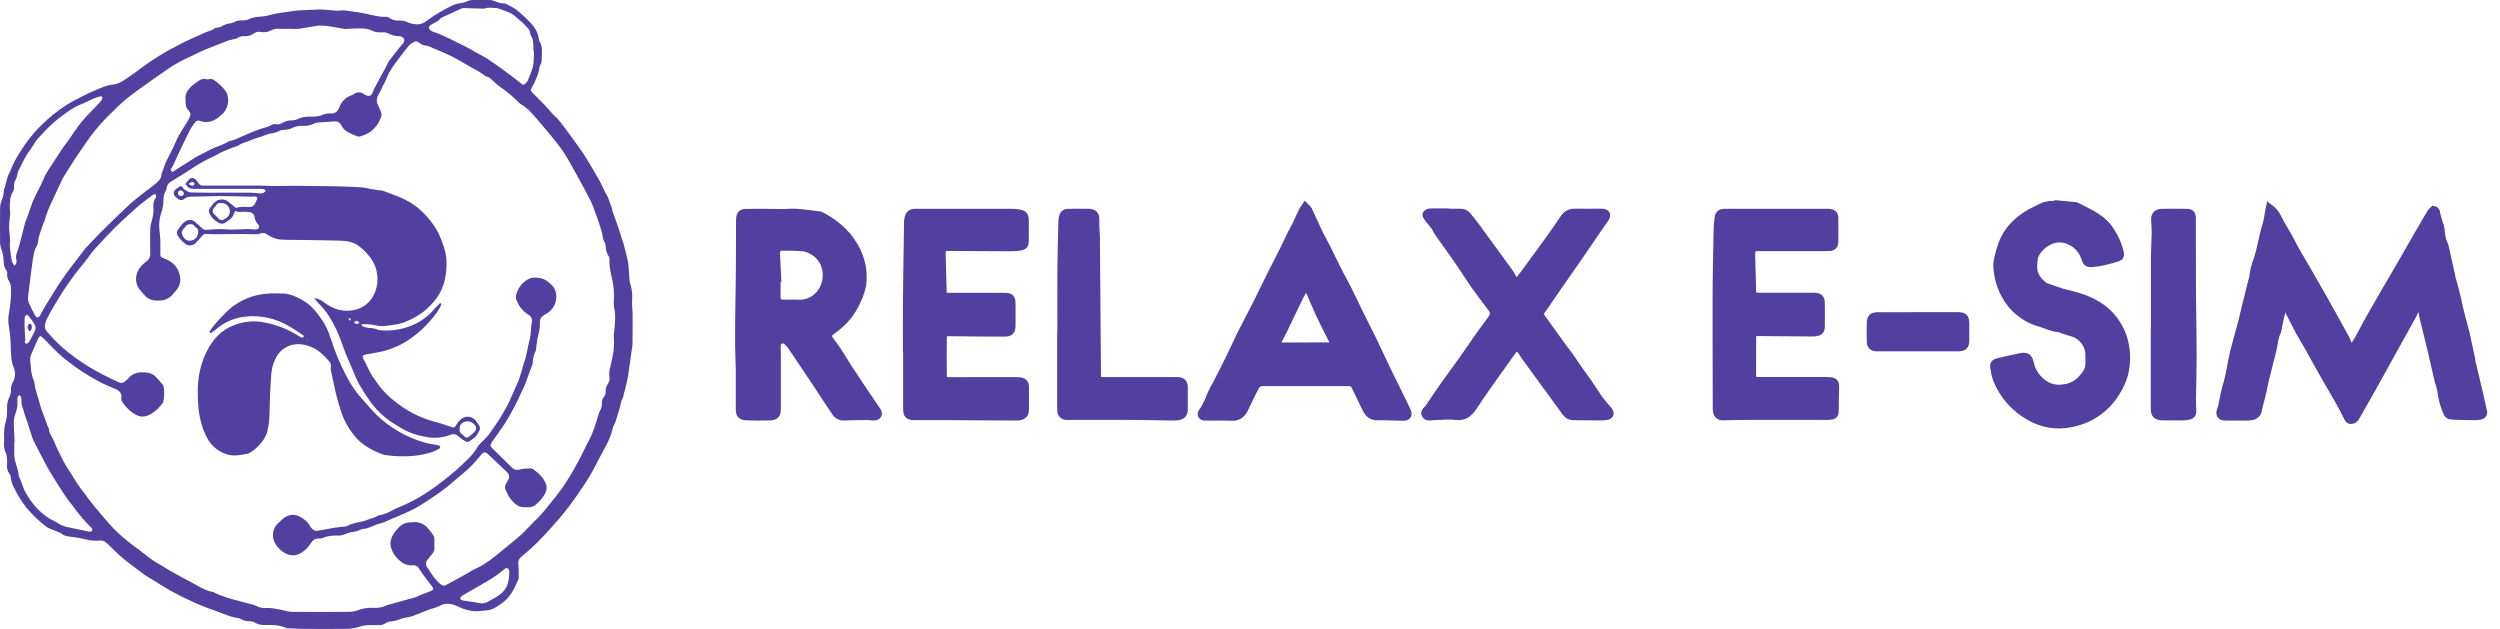 <svg xmlns="http://www.w3.org/2000/svg" width="159" height="40" viewBox="0 0 159 40" fill="none"><path d="M30.396 38.872C29.909 38.891 29.475 38.742 29.044 38.54C28.676 38.367 28.293 38.334 27.914 38.555C27.78 38.619 27.64 38.669 27.495 38.706C27.463 38.716 27.428 38.716 27.395 38.728C27.023 38.875 26.651 39.028 26.277 39.169C26.176 39.205 26.072 39.234 25.966 39.255C25.842 39.271 25.719 39.294 25.597 39.325C25.338 39.416 25.09 39.525 24.803 39.525C24.695 39.539 24.592 39.582 24.507 39.65C24.363 39.737 24.195 39.775 24.027 39.76C23.794 39.753 23.558 39.753 23.325 39.766C23.191 39.771 23.058 39.797 22.932 39.841C22.598 39.952 22.247 40.004 21.894 39.995C21.033 40.002 20.171 40.002 19.309 39.995C18.975 39.995 18.641 39.969 18.305 39.954C18.255 39.953 18.205 39.944 18.158 39.926C17.764 39.744 17.347 39.737 16.927 39.751C16.68 39.759 16.452 39.744 16.232 39.601C16.105 39.538 15.964 39.506 15.822 39.51C15.663 39.512 15.507 39.472 15.368 39.394C15.298 39.349 15.218 39.319 15.135 39.307C14.604 39.24 14.131 38.989 13.635 38.826C13.293 38.714 12.962 38.573 12.63 38.438C12.453 38.367 12.28 38.281 12.107 38.2C11.413 37.892 10.743 37.532 10.104 37.122C9.834 36.941 9.547 36.787 9.272 36.612C9.132 36.523 9.002 36.418 8.87 36.317C8.505 36.039 8.132 35.771 7.781 35.477C7.5 35.242 7.247 34.977 6.978 34.721C6.898 34.647 6.824 34.567 6.74 34.5C6.686 34.453 6.624 34.418 6.556 34.398C6.488 34.377 6.416 34.371 6.346 34.38C6.021 34.409 5.693 34.377 5.38 34.287C5.12 34.226 4.857 34.18 4.592 34.149C4.343 34.116 4.09 34.103 3.889 33.921C3.862 33.901 3.833 33.886 3.801 33.875C3.554 33.775 3.307 33.68 3.061 33.575C3.016 33.552 2.975 33.523 2.937 33.491C2.466 33.131 2.037 32.719 1.659 32.264C1.385 31.908 1.146 31.527 0.946 31.125C0.795 30.876 0.704 30.595 0.68 30.305C0.668 30.231 0.636 30.162 0.587 30.105C0.481 29.964 0.431 29.788 0.447 29.612C0.456 29.463 0.456 29.313 0.447 29.163C0.442 29.038 0.415 28.915 0.366 28.8C0.274 28.596 0.237 28.371 0.257 28.148C0.264 27.965 0.269 27.781 0.257 27.598C0.251 27.323 0.292 27.049 0.377 26.788C0.42 26.62 0.444 26.447 0.448 26.273C0.46 26.099 0.439 25.922 0.458 25.749C0.468 25.601 0.506 25.455 0.568 25.32C0.659 25.16 0.704 24.979 0.7 24.795C0.689 24.628 0.729 24.463 0.814 24.319C0.897 24.173 0.945 24.01 0.953 23.842C0.962 23.674 0.93 23.507 0.861 23.354C0.693 22.925 0.7 22.478 0.684 22.03C0.674 21.631 0.639 21.232 0.577 20.838C0.514 20.511 0.514 20.175 0.577 19.849C0.676 19.325 0.717 18.791 0.698 18.259C0.693 18.126 0.653 17.998 0.58 17.887C0.489 17.757 0.445 17.6 0.456 17.442C0.468 17.359 0.452 17.275 0.411 17.203C0.233 16.984 0.239 16.721 0.222 16.468C0.207 16.252 0.16 16.039 0.082 15.838C0.031 15.696 0.005 15.547 0.006 15.398C-0.001 14.664 -0.002 13.931 0.006 13.197C0.014 13.04 0.048 12.886 0.106 12.739C0.195 12.542 0.243 12.328 0.247 12.111C0.243 12.095 0.243 12.078 0.247 12.061C0.397 11.722 0.411 11.338 0.59 11.008C0.613 10.973 0.633 10.936 0.65 10.898C0.863 10.298 1.201 9.77 1.554 9.244C1.896 8.741 2.292 8.278 2.735 7.861C3.197 7.415 3.702 7.015 4.242 6.667C4.558 6.467 4.899 6.302 5.232 6.131C5.498 5.995 5.767 5.859 6.043 5.747C6.412 5.597 6.775 5.412 7.181 5.379C7.543 5.349 7.819 5.146 8.102 4.956C8.44 4.727 8.772 4.487 9.097 4.24C9.769 3.75 10.479 3.313 11.219 2.933C11.813 2.612 12.434 2.341 13.052 2.067C13.253 1.977 13.484 1.944 13.663 1.793C13.706 1.766 13.756 1.753 13.806 1.757C13.965 1.746 14.117 1.688 14.243 1.592C14.338 1.546 14.44 1.515 14.544 1.501C14.65 1.489 14.754 1.464 14.854 1.427C15.02 1.328 15.213 1.283 15.406 1.299C15.572 1.303 15.736 1.267 15.884 1.193C16.093 1.111 16.315 1.066 16.539 1.06C16.764 1.05 16.986 1.012 17.2 0.945C17.425 0.881 17.655 0.836 17.888 0.811C18.189 0.763 18.5 0.721 18.806 0.681C18.939 0.665 19.072 0.659 19.208 0.652C19.524 0.636 19.841 0.621 20.159 0.607C20.276 0.6 20.393 0.6 20.509 0.607C20.834 0.629 21.158 0.66 21.483 0.683C21.55 0.682 21.617 0.677 21.683 0.668C21.766 0.658 21.85 0.656 21.933 0.662C22.429 0.736 22.929 0.792 23.417 0.903C23.784 0.985 24.14 1.089 24.522 1.066C24.622 1.068 24.72 1.101 24.802 1.16C24.98 1.275 25.193 1.325 25.404 1.304C25.595 1.302 25.784 1.344 25.956 1.427C26.358 1.581 26.752 1.632 27.135 1.327C27.435 1.101 27.75 0.896 28.077 0.713C28.342 0.558 28.615 0.417 28.895 0.291C29.02 0.248 29.15 0.218 29.281 0.202C29.404 0.187 29.525 0.157 29.641 0.113C29.78 0.037 29.937 -0.001 30.096 0.001C30.431 0.001 30.766 0.001 31.1 0.001C31.184 -0.003 31.268 0.008 31.348 0.033C31.598 0.119 31.838 0.241 32.117 0.219C32.159 0.219 32.205 0.261 32.249 0.284C32.367 0.344 32.489 0.396 32.601 0.465C32.742 0.546 32.875 0.641 32.998 0.747C33.272 0.978 33.532 1.225 33.778 1.486C34.028 1.766 34.228 2.086 34.267 2.479C34.272 2.529 34.288 2.577 34.313 2.621C34.56 3.032 34.44 3.481 34.449 3.916C34.439 3.982 34.417 4.045 34.385 4.104C34.356 4.154 34.333 4.208 34.316 4.264C34.277 4.615 34.132 4.93 33.995 5.247C33.958 5.33 33.915 5.411 33.866 5.488C33.722 5.717 33.722 5.753 33.907 5.939C34.137 6.17 34.373 6.394 34.598 6.63C34.781 6.824 34.947 7.03 35.129 7.23C35.264 7.376 35.43 7.5 35.552 7.653C35.764 7.91 35.959 8.181 36.155 8.453C36.441 8.841 36.731 9.228 37.006 9.625C37.194 9.898 37.363 10.184 37.534 10.469C37.743 10.818 37.95 11.169 38.147 11.527C38.266 11.744 38.364 11.973 38.473 12.196C38.523 12.296 38.578 12.396 38.633 12.501C38.64 12.515 38.657 12.526 38.662 12.541C38.75 12.78 38.837 13.02 38.922 13.26C38.935 13.299 38.922 13.345 38.938 13.384C39.038 13.684 39.152 13.975 39.256 14.271C39.312 14.426 39.363 14.583 39.413 14.739C39.463 14.895 39.514 15.055 39.561 15.213C39.586 15.293 39.623 15.367 39.644 15.447C39.728 15.77 39.813 16.09 39.89 16.415C39.928 16.56 39.954 16.707 39.969 16.857C39.999 17.171 40.013 17.488 40.037 17.803C40.042 17.886 40.058 17.968 40.084 18.047C40.195 18.387 40.235 18.747 40.202 19.104C40.183 19.404 40.232 19.704 40.234 20.004C40.238 20.637 40.235 21.27 40.225 21.904C40.212 22.069 40.19 22.234 40.158 22.397C40.098 22.834 40.043 23.271 39.977 23.706C39.943 23.935 39.899 24.163 39.848 24.389C39.797 24.615 39.731 24.839 39.673 25.064C39.664 25.147 39.643 25.228 39.611 25.305C39.465 25.54 39.473 25.818 39.383 26.062C39.26 26.392 39.212 26.749 39.034 27.062C39.012 27.097 38.995 27.135 38.983 27.175C38.855 27.851 38.497 28.427 38.18 29.021C38.007 29.343 37.848 29.674 37.669 29.992C37.489 30.31 37.315 30.592 37.119 30.886C36.808 31.349 36.493 31.811 36.157 32.254C35.856 32.645 35.537 33.018 35.212 33.386C34.886 33.754 34.534 34.145 34.172 34.503C33.853 34.82 33.511 35.114 33.168 35.403C33.091 35.459 33.032 35.536 32.997 35.624C32.961 35.713 32.951 35.809 32.967 35.903C32.996 36.175 32.987 36.451 32.991 36.726C32.992 36.768 32.983 36.809 32.967 36.848C32.719 37.448 32.437 38.025 31.862 38.405C31.602 38.577 31.36 38.763 31.042 38.811C30.826 38.829 30.61 38.849 30.396 38.872ZM23.676 38.656C24.003 38.691 24.333 38.631 24.627 38.484C24.721 38.449 24.818 38.422 24.916 38.405C25.398 38.273 25.881 38.144 26.361 38.005C26.511 37.96 26.651 37.879 26.799 37.821C26.999 37.741 27.207 37.678 27.401 37.588C27.595 37.498 27.589 37.433 27.456 37.266C27.265 37.025 27.081 36.778 26.899 36.531C26.805 36.403 26.721 36.269 26.635 36.136C26.597 36.071 26.541 36.018 26.473 35.986C26.405 35.953 26.329 35.942 26.254 35.953C26.112 35.966 25.968 35.95 25.832 35.905C25.697 35.861 25.571 35.789 25.465 35.694C25.29 35.551 25.14 35.38 25.023 35.188C24.898 34.96 24.797 34.711 24.846 34.425C24.911 34.039 25.147 33.768 25.404 33.501C25.662 33.234 25.993 33.223 26.329 33.208C26.489 33.199 26.648 33.226 26.796 33.287C26.943 33.347 27.075 33.44 27.182 33.558C27.298 33.689 27.407 33.825 27.51 33.968C27.595 34.072 27.638 34.204 27.63 34.339C27.621 34.513 27.621 34.688 27.63 34.863C27.634 34.929 27.624 34.995 27.6 35.057C27.576 35.119 27.54 35.175 27.492 35.222C27.372 35.36 27.259 35.505 27.154 35.655C27.109 35.716 27.086 35.79 27.089 35.866C27.092 35.941 27.121 36.014 27.171 36.071C27.267 36.207 27.339 36.359 27.438 36.492C27.626 36.745 27.807 37.007 28.076 37.192C28.118 37.225 28.17 37.245 28.224 37.247C28.279 37.249 28.332 37.235 28.377 37.205C28.807 36.964 29.242 36.733 29.673 36.495C29.797 36.427 29.913 36.342 30.038 36.275C30.265 36.154 30.505 36.056 30.721 35.919C31.014 35.74 31.293 35.542 31.557 35.325C32.249 34.737 32.997 34.213 33.614 33.537C33.945 33.174 34.328 32.854 34.631 32.469C35.059 31.928 35.515 31.409 35.898 30.828C36.193 30.385 36.466 29.927 36.714 29.455C36.788 29.315 36.87 29.18 36.941 29.039C37.054 28.819 37.158 28.594 37.269 28.373C37.369 28.173 37.483 27.973 37.575 27.773C37.664 27.577 37.742 27.377 37.809 27.173C37.92 26.845 38.019 26.514 38.123 26.185C38.127 26.177 38.131 26.17 38.136 26.163C38.241 26.01 38.291 25.827 38.279 25.642C38.267 25.499 38.312 25.358 38.405 25.248C38.449 25.197 38.482 25.138 38.502 25.074C38.522 25.009 38.528 24.942 38.52 24.875C38.508 24.724 38.551 24.575 38.64 24.452C38.693 24.377 38.731 24.292 38.751 24.202C38.772 24.112 38.774 24.019 38.758 23.928C38.734 23.746 38.749 23.561 38.803 23.386C38.963 22.738 39.105 22.086 39.036 21.413C39.034 21.321 39.04 21.229 39.056 21.139C39.107 20.601 39.18 20.063 39.05 19.524C39.03 19.425 39.026 19.324 39.038 19.224C39.078 18.767 39.049 18.307 38.952 17.859C38.863 17.411 38.731 16.97 38.763 16.503C38.766 16.419 38.743 16.337 38.696 16.268C38.587 16.099 38.528 15.903 38.526 15.703C38.532 15.619 38.517 15.536 38.482 15.46C38.335 15.268 38.347 15.041 38.293 14.827C38.193 14.444 38.054 14.073 37.929 13.697C37.901 13.611 37.864 13.527 37.828 13.442C37.76 13.229 37.68 13.02 37.587 12.816C37.27 12.202 36.941 11.594 36.607 10.989C36.362 10.545 36.12 10.098 35.841 9.676C35.589 9.295 35.296 8.939 35.007 8.584C34.692 8.196 34.357 7.824 34.035 7.441C33.782 7.141 33.52 6.85 33.168 6.656C33.097 6.612 33.032 6.559 32.975 6.498C32.622 6.143 32.238 5.821 31.826 5.535C31.676 5.428 31.534 5.312 31.401 5.185C31.255 5.05 31.125 4.896 30.911 4.856C30.859 4.846 30.817 4.791 30.768 4.756C30.658 4.682 30.549 4.605 30.435 4.537C30.322 4.469 30.206 4.413 30.086 4.347C29.745 4.154 29.405 3.962 29.066 3.766C28.488 3.432 27.861 3.21 27.252 2.936C27.22 2.921 27.186 2.913 27.151 2.911C26.957 2.901 26.772 2.826 26.626 2.699C26.582 2.658 26.526 2.634 26.466 2.632C26.407 2.629 26.348 2.647 26.301 2.684C26.198 2.737 26.103 2.804 26.018 2.884C25.805 3.138 25.607 3.406 25.404 3.669C25.329 3.769 25.251 3.869 25.181 3.969C25.014 4.186 24.863 4.416 24.73 4.656C24.597 4.93 24.511 5.225 24.335 5.479C24.322 5.509 24.31 5.541 24.301 5.573C24.247 5.682 24.2 5.795 24.135 5.899C23.991 6.136 23.896 6.376 24.026 6.652C24.087 6.78 24.138 6.912 24.199 7.04C24.237 7.11 24.258 7.188 24.261 7.267C24.264 7.346 24.249 7.425 24.216 7.498C24.165 7.639 24.098 7.773 24.015 7.898C23.887 8.082 23.733 8.247 23.558 8.388C23.373 8.503 23.175 8.593 22.967 8.656C22.882 8.691 22.788 8.694 22.701 8.666C22.325 8.496 21.909 8.385 21.703 7.966C21.671 7.888 21.615 7.822 21.543 7.778C21.471 7.733 21.386 7.713 21.302 7.719C21.062 7.739 20.82 7.746 20.579 7.768C20.378 7.786 20.158 7.768 19.99 7.856C19.749 7.972 19.481 8.023 19.214 8.005C18.962 7.994 18.712 8.056 18.494 8.182C18.395 8.222 18.29 8.244 18.183 8.248C18.061 8.268 17.915 8.248 17.819 8.302C17.612 8.411 17.386 8.479 17.153 8.502C17.072 8.521 16.992 8.546 16.916 8.578C16.766 8.63 16.614 8.684 16.468 8.735C16.323 8.774 16.18 8.822 16.041 8.879C15.749 9.021 15.415 9.067 15.147 9.263C15.102 9.286 15.055 9.302 15.005 9.312C14.749 9.412 14.49 9.497 14.24 9.612C14.007 9.712 13.785 9.846 13.556 9.96C13.148 10.148 12.752 10.363 12.373 10.605C11.891 10.933 11.39 11.234 10.892 11.538C10.806 11.582 10.733 11.646 10.68 11.726C10.627 11.806 10.596 11.899 10.59 11.994C10.584 12.052 10.565 12.108 10.533 12.157C10.435 12.332 10.388 12.531 10.397 12.731C10.394 13.013 10.344 13.292 10.25 13.557C10.135 13.898 10.097 14.259 10.139 14.615C10.16 14.847 10.19 15.078 10.198 15.31C10.207 15.578 10.198 15.845 10.198 16.11C10.198 16.34 10.221 16.354 10.429 16.433C10.811 16.578 11.141 16.794 11.322 17.181C11.537 17.642 11.539 18.081 11.192 18.488C11.122 18.57 11.047 18.649 10.976 18.731C10.882 18.843 10.766 18.934 10.635 19C10.504 19.065 10.361 19.104 10.215 19.112C9.813 19.142 9.446 19.095 9.174 18.755C9.055 18.627 8.942 18.494 8.837 18.355C8.75 18.224 8.691 18.076 8.664 17.921C8.592 17.375 8.865 16.965 9.274 16.657C9.475 16.509 9.561 16.366 9.555 16.123C9.543 15.601 9.548 15.075 9.555 14.551C9.559 14.402 9.585 14.254 9.632 14.111C9.718 13.858 9.761 13.593 9.759 13.326C9.759 13.064 9.71 12.788 9.923 12.57C9.925 12.567 9.928 12.564 9.929 12.56C9.931 12.556 9.932 12.552 9.932 12.548C9.923 12.479 9.911 12.411 9.9 12.343C9.838 12.348 9.778 12.364 9.722 12.39C9.384 12.647 9.039 12.897 8.717 13.177C8.229 13.606 7.749 14.046 7.287 14.503C6.843 14.943 6.417 15.403 6.002 15.867C5.781 16.116 5.6 16.401 5.394 16.66C4.922 17.22 4.482 17.807 4.077 18.418C3.862 18.755 3.65 19.094 3.449 19.438C3.275 19.721 3.116 20.012 2.972 20.312C2.854 20.572 2.772 20.859 3.001 21.112C3.286 21.438 3.587 21.75 3.905 22.046C4.452 22.52 5.037 22.95 5.655 23.329C6.227 23.672 6.818 23.982 7.427 24.256C7.745 24.408 7.843 24.379 8.092 24.132C8.117 24.11 8.14 24.087 8.163 24.062C8.391 23.78 8.697 23.677 9.049 23.678C9.35 23.678 9.639 23.714 9.866 23.927C10.03 24.081 10.174 24.256 10.322 24.427C10.355 24.465 10.379 24.509 10.394 24.557C10.483 24.888 10.444 25.219 10.386 25.548C10.373 25.596 10.348 25.641 10.313 25.677C10.127 25.933 9.892 26.151 9.621 26.318C9.314 26.495 9.014 26.57 8.675 26.396C8.296 26.197 7.98 25.896 7.762 25.529C7.723 25.456 7.707 25.372 7.718 25.289C7.746 25.015 7.632 24.865 7.316 24.728C7.035 24.603 6.744 24.497 6.471 24.355C6.083 24.161 5.707 23.945 5.344 23.71C4.868 23.402 4.411 23.067 3.975 22.705C3.539 22.331 3.152 21.905 2.745 21.495C2.585 21.335 2.511 21.347 2.42 21.554C2.271 21.887 2.119 22.219 1.981 22.554C1.932 22.669 1.911 22.795 1.921 22.92C1.972 23.356 1.962 23.804 2.157 24.215C2.184 24.285 2.199 24.358 2.203 24.433C2.254 24.882 2.443 25.294 2.545 25.733C2.579 25.861 2.62 25.987 2.668 26.111C2.698 26.197 2.73 26.282 2.762 26.367C2.811 26.499 2.862 26.63 2.908 26.762C2.948 26.871 2.985 26.981 3.026 27.089C3.049 27.151 3.101 27.208 3.105 27.27C3.126 27.583 3.346 27.811 3.449 28.09C3.543 28.345 3.668 28.59 3.787 28.836C3.887 29.052 3.995 29.269 4.114 29.477C4.234 29.685 4.374 29.883 4.5 30.088C4.791 30.563 5.075 31.044 5.444 31.466C5.503 31.535 5.545 31.619 5.601 31.691C5.759 31.89 5.913 32.1 6.079 32.298C6.352 32.623 6.628 32.947 6.91 33.265C7.092 33.482 7.287 33.689 7.494 33.883C7.858 34.215 8.24 34.526 8.638 34.816C9.128 35.159 9.561 35.579 10.095 35.864C10.342 35.996 10.571 36.164 10.815 36.299C11.237 36.536 11.66 36.772 12.091 36.992C12.568 37.235 13.007 37.568 13.558 37.65C13.604 37.657 13.645 37.699 13.69 37.719C13.78 37.761 13.871 37.802 13.964 37.837C14.112 37.893 14.26 37.948 14.41 37.998C14.56 38.048 14.695 38.088 14.839 38.13C14.919 38.153 15.002 38.169 15.082 38.19C15.372 38.266 15.662 38.342 15.953 38.421C16.075 38.446 16.194 38.485 16.307 38.537C16.474 38.633 16.666 38.679 16.858 38.672C17.009 38.662 17.16 38.666 17.309 38.682C17.573 38.721 17.834 38.782 18.095 38.831C18.229 38.871 18.367 38.899 18.507 38.914C19.736 38.921 20.966 38.921 22.197 38.914C22.389 38.914 22.58 38.88 22.761 38.814C23.052 38.7 23.363 38.646 23.676 38.656ZM11.807 6.356C11.739 6.037 11.898 5.756 12.139 5.521C12.28 5.39 12.432 5.272 12.593 5.168C12.753 5.059 12.919 4.968 13.13 5.043C13.188 5.055 13.248 5.051 13.303 5.032C13.36 5.018 13.419 5.017 13.477 5.029C13.534 5.041 13.588 5.066 13.635 5.102C13.923 5.303 14.175 5.55 14.381 5.834C14.433 5.918 14.467 6.012 14.481 6.11C14.532 6.326 14.523 6.551 14.453 6.762C14.383 6.973 14.256 7.16 14.085 7.303C13.691 7.67 13.255 7.893 12.698 7.684C12.651 7.664 12.599 7.661 12.55 7.675C12.5 7.689 12.457 7.72 12.428 7.762C12.321 7.889 12.224 8.025 12.139 8.168C11.938 8.549 11.751 8.938 11.563 9.324C11.486 9.479 11.415 9.637 11.343 9.794C11.242 10.006 11.15 10.218 11.052 10.429C11.025 10.499 10.991 10.566 10.952 10.629C10.896 10.711 10.798 10.797 10.904 10.887C11.009 10.977 11.082 10.865 11.164 10.812C11.591 10.539 12.019 10.265 12.451 9.999C12.713 9.838 13.002 9.722 13.266 9.572C13.682 9.337 14.157 9.245 14.557 8.985C14.582 8.968 14.622 8.974 14.657 8.964C14.768 8.929 14.88 8.899 14.986 8.854C15.293 8.723 15.596 8.583 15.903 8.454C16.109 8.367 16.32 8.289 16.531 8.212C16.639 8.172 16.751 8.145 16.86 8.112C16.971 8.085 17.079 8.046 17.181 7.996C17.299 7.926 17.409 7.865 17.555 7.896C17.625 7.911 17.697 7.911 17.767 7.897C17.838 7.883 17.904 7.855 17.963 7.814C18.144 7.708 18.351 7.654 18.561 7.656C18.685 7.655 18.808 7.628 18.92 7.576C19.153 7.461 19.411 7.408 19.671 7.42C19.972 7.425 20.273 7.42 20.555 7.289C20.694 7.229 20.844 7.204 20.994 7.217C21.307 7.241 21.479 7.099 21.582 6.824C21.639 6.654 21.734 6.498 21.86 6.37C21.985 6.241 22.139 6.142 22.308 6.081C22.393 6.047 22.475 6.005 22.552 5.955C22.634 5.902 22.729 5.874 22.826 5.874C22.923 5.874 23.018 5.902 23.099 5.955C23.151 5.983 23.2 6.019 23.249 6.046C23.466 6.156 23.62 6.097 23.707 5.873C23.739 5.778 23.777 5.686 23.82 5.596C24.064 5.142 24.314 4.69 24.559 4.237C24.611 4.115 24.671 3.998 24.739 3.885C24.956 3.59 25.184 3.305 25.412 3.019C25.479 2.934 25.555 2.856 25.624 2.773C25.789 2.58 25.711 2.355 25.462 2.31C25.388 2.296 25.309 2.31 25.237 2.297C25.08 2.277 24.927 2.235 24.784 2.17C24.649 2.087 24.492 2.047 24.334 2.055C24.115 2.064 23.893 2.069 23.695 1.964C23.361 1.787 23.001 1.804 22.642 1.812C22.434 1.812 22.226 1.834 22.017 1.842C21.959 1.845 21.9 1.841 21.843 1.832C21.642 1.796 21.435 1.747 21.229 1.719C20.858 1.67 20.489 1.58 20.11 1.65C19.749 1.717 19.387 1.774 19.026 1.832C18.959 1.839 18.892 1.842 18.825 1.84C18.593 1.84 18.36 1.832 18.128 1.83C18.054 1.839 17.979 1.841 17.904 1.837C17.664 1.798 17.417 1.837 17.201 1.95C17.013 2.044 16.798 2.073 16.591 2.032C16.518 2.013 16.441 2.012 16.367 2.027C16.293 2.042 16.223 2.073 16.163 2.119C15.978 2.252 15.752 2.317 15.525 2.301C15.382 2.292 15.241 2.331 15.123 2.411C15.034 2.455 14.938 2.485 14.84 2.5C14.758 2.513 14.677 2.53 14.597 2.551C14.332 2.651 14.068 2.751 13.804 2.856C13.503 2.975 13.202 3.09 12.9 3.219C12.681 3.314 12.467 3.428 12.251 3.533C11.973 3.667 11.69 3.789 11.42 3.933C11.157 4.075 10.902 4.231 10.657 4.402C9.87 4.95 9.081 5.496 8.314 6.069C7.944 6.355 7.595 6.666 7.268 7C6.848 7.394 6.452 7.813 6.082 8.254C5.645 8.799 5.257 9.384 4.865 9.963C4.57 10.396 4.302 10.847 4.023 11.29C4.002 11.326 3.983 11.363 3.966 11.401C3.792 11.768 3.613 12.133 3.446 12.501C3.221 13.001 2.965 13.488 2.843 14.028C2.827 14.067 2.808 14.104 2.787 14.139C2.734 14.278 2.686 14.419 2.635 14.559C2.595 14.677 2.553 14.793 2.519 14.913C2.475 15.037 2.445 15.165 2.429 15.296C2.425 15.437 2.384 15.575 2.31 15.695C2.253 15.789 2.212 15.89 2.187 15.995C2.137 16.213 2.094 16.433 2.065 16.654C1.964 17.414 1.864 18.173 1.782 18.934C1.775 19.067 1.801 19.199 1.859 19.32C1.969 19.571 2.098 19.813 2.23 20.053C2.331 20.227 2.444 20.229 2.55 20.061C2.634 19.928 2.694 19.78 2.775 19.644C2.975 19.308 3.176 18.975 3.384 18.644C3.815 17.942 4.287 17.266 4.799 16.62C4.959 16.421 5.111 16.209 5.267 16.005C5.315 15.935 5.367 15.868 5.422 15.805C5.755 15.454 6.082 15.096 6.426 14.755C7.019 14.168 7.612 13.58 8.225 13.015C8.587 12.683 8.987 12.394 9.372 12.088C9.528 11.963 9.695 11.851 9.846 11.722C10.047 11.55 10.272 11.388 10.268 11.078C10.277 11.029 10.294 10.982 10.319 10.938C10.37 10.799 10.42 10.66 10.469 10.521C10.492 10.45 10.519 10.381 10.55 10.313C10.701 10.008 10.859 9.705 11.008 9.399C11.135 9.138 11.238 8.864 11.379 8.611C11.551 8.3 11.752 8.006 11.938 7.702C11.984 7.623 12.026 7.541 12.063 7.458C12.101 7.391 12.116 7.314 12.105 7.239C12.095 7.163 12.059 7.093 12.005 7.039C11.807 6.855 11.796 6.632 11.807 6.356ZM33.959 3.364C33.877 3.021 34.001 2.593 33.748 2.229C33.727 2.192 33.717 2.151 33.717 2.109C33.713 2.042 33.695 1.977 33.665 1.918C33.634 1.858 33.592 1.805 33.541 1.763C33.457 1.682 33.386 1.587 33.302 1.507C33.182 1.394 33.054 1.289 32.93 1.18C32.874 1.131 32.819 1.08 32.759 1.035C32.668 0.952 32.566 0.881 32.458 0.823C32.191 0.711 31.916 0.623 31.642 0.523C31.602 0.51 31.56 0.505 31.518 0.508C31.287 0.508 31.054 0.444 30.825 0.542C30.759 0.557 30.691 0.558 30.624 0.547C30.257 0.535 29.89 0.52 29.519 0.512C29.452 0.511 29.386 0.525 29.325 0.553C28.909 0.741 28.494 0.934 28.078 1.125C28.056 1.136 28.027 1.145 28.015 1.164C27.891 1.364 27.664 1.412 27.488 1.532C27.397 1.593 27.287 1.626 27.287 1.759C27.287 1.892 27.408 1.949 27.508 2.008C27.545 2.025 27.585 2.039 27.625 2.049C27.726 2.084 27.831 2.112 27.926 2.155C28.149 2.251 28.368 2.351 28.585 2.455C28.945 2.63 29.303 2.805 29.658 2.988C29.865 3.094 30.06 3.215 30.267 3.329C30.535 3.479 30.816 3.612 31.07 3.783C31.506 4.076 31.929 4.389 32.352 4.7C32.607 4.887 32.856 5.08 33.101 5.28C33.273 5.421 33.324 5.425 33.469 5.257C33.505 5.222 33.535 5.181 33.559 5.137C33.691 4.853 33.801 4.559 33.889 4.259C33.959 3.987 33.94 3.697 33.961 3.364H33.959ZM0.927 16.912C1.068 16.694 1.076 16.686 1.035 16.492C1.007 16.362 1.017 16.227 1.065 16.102C1.141 15.892 1.206 15.677 1.266 15.46C1.385 15.011 1.494 14.56 1.61 14.109C1.62 14.087 1.631 14.065 1.644 14.043C1.697 13.903 1.751 13.765 1.801 13.624C1.911 13.324 2.002 13.005 2.13 12.71C2.325 12.27 2.572 11.851 2.758 11.41C2.989 10.858 3.366 10.399 3.674 9.896C3.902 9.52 4.176 9.17 4.43 8.809C4.684 8.448 4.918 8.072 5.2 7.735C5.538 7.335 5.918 6.97 6.278 6.587C6.359 6.503 6.431 6.411 6.493 6.312C6.504 6.287 6.51 6.261 6.51 6.234C6.51 6.207 6.504 6.18 6.493 6.156C6.48 6.131 6.4 6.119 6.36 6.131C6.2 6.177 6.043 6.232 5.889 6.296C5.648 6.396 5.419 6.533 5.174 6.626C4.635 6.832 4.19 7.183 3.738 7.526C3.286 7.869 2.922 8.263 2.547 8.665C2.452 8.759 2.365 8.859 2.286 8.965C2.149 9.165 2.038 9.381 1.891 9.57C1.574 9.97 1.398 10.452 1.156 10.895C1.136 10.932 1.125 10.973 1.122 11.015C1.1 11.188 1.042 11.355 0.952 11.505C0.903 11.608 0.881 11.722 0.888 11.836C0.911 11.968 0.884 12.104 0.812 12.216C0.713 12.37 0.656 12.548 0.647 12.73C0.616 12.986 0.616 13.245 0.647 13.501C0.653 13.602 0.647 13.702 0.629 13.801C0.6 14.015 0.582 14.231 0.575 14.446C0.582 14.826 0.69 15.203 0.617 15.585C0.617 15.619 0.622 15.653 0.631 15.685C0.642 15.81 0.648 15.934 0.666 16.058C0.694 16.259 0.719 16.453 0.766 16.645C0.808 16.741 0.862 16.83 0.927 16.912ZM0.932 28.112H0.906C0.906 28.328 0.921 28.546 0.906 28.761C0.86 29.309 1.182 29.786 1.2 30.32C1.377 30.593 1.418 30.92 1.569 31.21C1.958 31.951 2.468 32.566 3.187 33.002C3.364 33.109 3.559 33.189 3.731 33.302C3.892 33.406 4.071 33.479 4.26 33.517C4.693 33.609 5.127 33.702 5.56 33.791C5.66 33.812 5.792 33.858 5.855 33.738C5.918 33.618 5.802 33.558 5.734 33.49C5.39 33.15 5.074 32.782 4.791 32.389C4.563 32.071 4.296 31.779 4.088 31.451C3.592 30.682 3.092 29.915 2.682 29.094C2.493 28.714 2.292 28.341 2.1 27.964C2.07 27.896 2.046 27.825 2.027 27.752L1.712 26.76C1.707 26.745 1.696 26.731 1.69 26.715C1.644 26.575 1.596 26.436 1.551 26.295C1.534 26.214 1.512 26.134 1.485 26.055C1.397 25.865 1.355 25.657 1.362 25.448C1.367 25.381 1.36 25.313 1.339 25.248C1.321 25.202 1.268 25.169 1.23 25.131C1.193 25.169 1.13 25.203 1.123 25.248C1.108 25.338 1.103 25.43 1.109 25.521C1.123 25.779 1.082 26.037 0.99 26.278C0.918 26.465 0.881 26.663 0.879 26.863C0.879 27.277 0.913 27.692 0.932 28.107V28.112ZM30.672 38.381C30.785 38.367 30.896 38.337 31 38.29C31.275 38.122 31.567 37.99 31.827 37.79C32.314 37.407 32.385 36.897 32.391 36.346C32.389 36.311 32.381 36.277 32.366 36.246C32.311 36.121 32.211 36.085 32.106 36.175C31.74 36.489 31.343 36.766 30.922 37.004C30.461 37.27 29.999 37.533 29.538 37.804C29.458 37.847 29.383 37.898 29.313 37.957C29.297 37.974 29.285 37.995 29.279 38.018C29.273 38.041 29.272 38.065 29.277 38.088C29.307 38.134 29.353 38.167 29.407 38.18C29.578 38.215 29.75 38.238 29.922 38.265L30.672 38.381ZM1.612 21.693L1.559 21.707C1.587 21.761 1.605 21.849 1.645 21.861C1.685 21.873 1.76 21.826 1.807 21.788C1.849 21.748 1.883 21.7 1.908 21.648C2.016 21.444 2.122 21.238 2.226 21.031C2.257 20.962 2.269 20.886 2.262 20.811C2.254 20.736 2.228 20.664 2.184 20.602C2.075 20.426 1.954 20.257 1.823 20.097C1.788 20.054 1.682 20.01 1.659 20.028C1.608 20.076 1.576 20.14 1.57 20.21C1.557 20.39 1.562 20.572 1.562 20.753C1.562 20.828 1.562 20.902 1.57 20.977C1.586 21.216 1.6 21.455 1.612 21.693Z" fill="#5140A0"></path><path d="M11.778 11.706C11.87 11.599 11.94 11.506 12.02 11.425C12.042 11.396 12.069 11.373 12.1 11.355C12.132 11.337 12.167 11.327 12.202 11.323C12.238 11.32 12.274 11.325 12.309 11.336C12.342 11.348 12.374 11.367 12.4 11.391C12.486 11.455 12.559 11.536 12.615 11.628C12.64 11.685 12.683 11.733 12.737 11.765C12.791 11.796 12.854 11.811 12.916 11.805C14.121 11.801 15.327 11.801 16.532 11.805C16.841 11.805 17.149 11.83 17.459 11.831C17.876 11.831 18.292 11.814 18.708 11.816C19.537 11.821 20.364 11.834 21.192 11.845C21.326 11.845 21.459 11.851 21.594 11.856C22.07 11.874 22.547 11.886 23.022 11.916C23.204 11.94 23.385 11.973 23.563 12.016C23.764 12.05 23.958 12.077 24.156 12.106C24.224 12.109 24.291 12.119 24.357 12.135C24.785 12.298 25.218 12.447 25.635 12.635C26.236 12.914 26.768 13.32 27.194 13.825C27.448 14.113 27.668 14.427 27.852 14.763C27.941 14.932 28.009 15.113 28.084 15.289C28.109 15.35 28.12 15.416 28.146 15.477C28.463 16.221 28.447 16.996 28.3 17.76C28.188 18.275 27.952 18.756 27.612 19.16C27.333 19.503 27.001 19.799 26.628 20.039C26.295 20.249 25.938 20.42 25.564 20.548C25.388 20.601 25.207 20.638 25.024 20.658C24.794 20.698 24.562 20.727 24.328 20.744C24.187 20.746 24.046 20.729 23.909 20.694C23.601 20.622 23.284 20.599 22.97 20.626C23.031 20.699 23.057 20.757 23.098 20.772C23.206 20.814 23.319 20.841 23.435 20.853C23.644 20.849 23.852 20.891 24.043 20.976C24.114 21 24.189 21.012 24.264 21.009C24.893 21.056 25.524 20.96 26.11 20.73C26.692 20.511 27.207 20.146 27.607 19.672C27.727 19.529 27.866 19.402 28.002 19.261C28.103 19.361 28.051 19.431 28.012 19.504C27.834 19.824 27.617 20.122 27.368 20.391C26.992 20.838 26.556 21.232 26.072 21.561C25.445 21.994 24.731 22.287 23.979 22.418C23.733 22.457 23.488 22.509 23.242 22.551C23.091 22.577 23.032 22.668 23.094 22.795C23.209 23.024 23.339 23.246 23.44 23.48C23.583 23.814 23.803 24.094 24.009 24.387C24.448 25.012 25.018 25.497 25.644 25.916C26.241 26.318 26.9 26.619 27.595 26.807C27.98 26.907 28.359 27.042 28.741 27.164C28.876 27.207 28.924 27.185 29.004 27.055C29.068 26.94 29.145 26.833 29.234 26.735C29.574 26.388 30.05 26.435 30.323 26.835C30.597 27.235 30.59 27.23 30.343 27.645C30.221 27.845 30.014 27.945 29.833 28.078C29.8 28.095 29.764 28.103 29.727 28.103C29.69 28.103 29.654 28.095 29.62 28.078C29.466 27.996 29.323 27.895 29.194 27.778C29.03 27.626 28.873 27.568 28.651 27.655C28.123 27.856 27.548 27.896 26.997 27.771C26.487 27.682 25.997 27.505 25.548 27.248C25.178 27.039 24.824 26.802 24.489 26.541C24.108 26.228 23.772 25.864 23.491 25.459C23.25 25.12 23.027 24.768 22.825 24.405C22.63 24.038 22.483 23.646 22.318 23.264C22.199 22.99 22.078 22.716 21.966 22.438C21.871 22.199 21.79 21.955 21.7 21.713C21.509 21.172 21.261 20.654 20.961 20.165C20.771 19.861 20.546 19.58 20.291 19.328C20.181 19.211 20.077 19.09 19.98 18.963C20.167 18.981 20.346 19.045 20.502 19.15C20.779 19.379 21.097 19.555 21.438 19.67C21.888 19.81 22.373 19.797 22.814 19.631C23.034 19.547 23.235 19.421 23.405 19.259C23.575 19.097 23.711 18.903 23.805 18.689C23.981 18.308 24.045 17.885 23.99 17.47C23.914 16.788 23.541 16.284 23.053 15.841C22.967 15.763 22.876 15.69 22.781 15.621C22.454 15.389 22.078 15.322 21.689 15.307C20.653 15.275 19.615 15.27 18.576 15.254C18.317 15.254 18.057 15.258 17.8 15.233C17.5 15.192 17.215 15.078 16.97 14.902C16.911 14.855 16.84 14.826 16.766 14.817C16.691 14.809 16.616 14.821 16.548 14.853C16.471 14.885 16.388 14.901 16.305 14.899C15.962 14.899 15.619 14.884 15.276 14.884C14.817 14.884 14.358 14.895 13.9 14.896C13.649 14.896 13.398 14.896 13.148 14.88C13.096 14.87 13.042 14.875 12.992 14.894C12.943 14.914 12.899 14.947 12.868 14.989C12.725 15.162 12.573 15.328 12.416 15.489C12.335 15.554 12.236 15.594 12.133 15.604C12.03 15.615 11.925 15.595 11.832 15.549C11.617 15.392 11.434 15.195 11.293 14.97C11.267 14.918 11.254 14.862 11.255 14.805C11.256 14.748 11.271 14.692 11.298 14.641C11.45 14.441 11.577 14.211 11.808 14.072C11.896 14.011 12.003 13.981 12.11 13.988C12.217 13.995 12.319 14.037 12.399 14.108C12.567 14.256 12.727 14.408 12.901 14.556C12.95 14.597 13.011 14.619 13.075 14.62C13.349 14.609 13.623 14.573 13.896 14.57C14.17 14.567 14.464 14.602 14.748 14.601C15.099 14.601 15.451 14.574 15.8 14.568C15.941 14.568 16.084 14.596 16.224 14.593C16.305 14.596 16.383 14.57 16.446 14.52C16.461 14.502 16.471 14.481 16.477 14.458C16.483 14.436 16.484 14.412 16.481 14.389C16.478 14.366 16.47 14.344 16.458 14.324C16.446 14.304 16.43 14.286 16.411 14.272C16.292 14.143 16.215 13.98 16.192 13.805C16.181 13.722 16.141 13.644 16.079 13.586C16.017 13.529 15.937 13.495 15.852 13.489C15.711 13.471 15.57 13.464 15.428 13.468C15.303 13.474 15.184 13.506 15.06 13.445C14.974 13.402 14.915 13.461 14.893 13.545C14.804 13.875 14.532 14.034 14.271 14.195C14.226 14.215 14.178 14.226 14.129 14.227C14.081 14.228 14.032 14.219 13.987 14.2C13.683 14.075 13.44 13.837 13.311 13.536C13.294 13.499 13.285 13.459 13.285 13.418C13.285 13.378 13.294 13.337 13.311 13.3C13.451 13.1 13.584 12.882 13.808 12.752C13.909 12.705 14.021 12.682 14.133 12.687C14.245 12.692 14.355 12.723 14.452 12.779C14.546 12.849 14.639 12.92 14.729 12.994C14.819 13.068 14.907 13.144 15.008 13.229C15.263 13.129 15.54 13.151 15.812 13.166C15.903 13.18 15.997 13.161 16.076 13.112C16.155 13.062 16.213 12.987 16.241 12.898C16.271 12.821 16.323 12.752 16.351 12.674C16.361 12.655 16.366 12.634 16.365 12.613C16.364 12.592 16.358 12.571 16.346 12.553C16.334 12.535 16.318 12.521 16.299 12.511C16.279 12.502 16.258 12.498 16.236 12.499C16.154 12.492 16.07 12.509 15.986 12.508L14.279 12.47C14.155 12.47 14.029 12.47 13.903 12.47C13.36 12.481 12.817 12.498 12.273 12.504C12.06 12.504 11.861 12.514 11.689 12.673C11.653 12.699 11.611 12.716 11.568 12.723C11.524 12.729 11.48 12.726 11.438 12.713C11.317 12.658 11.21 12.576 11.123 12.475C10.999 12.327 11.032 12.168 11.182 12.042C11.195 12.031 11.209 12.022 11.222 12.012C11.309 11.952 11.39 11.857 11.484 11.842C11.607 11.822 11.629 11.988 11.712 12.042C11.848 12.131 12.005 12.242 12.156 12.242C12.959 12.263 13.763 12.255 14.566 12.255C15.018 12.255 15.47 12.25 15.922 12.255C16.114 12.255 16.305 12.28 16.497 12.297C16.661 12.311 16.811 12.297 16.898 12.118C16.798 12.003 16.67 12.013 16.549 12.012C16.056 12.012 15.562 12.012 15.068 12.012C14.164 12.012 13.26 12.007 12.356 12.012C12.155 12.012 11.993 11.991 11.887 11.806C11.873 11.772 11.831 11.747 11.778 11.706ZM14.058 12.913C13.927 12.903 13.802 12.92 13.739 13.075C13.711 13.118 13.678 13.155 13.638 13.187C13.49 13.345 13.488 13.487 13.638 13.64C13.695 13.7 13.764 13.75 13.816 13.814C13.916 13.938 14.052 14.052 14.198 13.98C14.343 13.908 14.538 13.774 14.584 13.627C14.616 13.545 14.627 13.456 14.615 13.369C14.603 13.281 14.57 13.198 14.517 13.127C14.465 13.056 14.395 12.999 14.315 12.962C14.235 12.924 14.146 12.908 14.058 12.913ZM12.601 14.762C12.613 14.7 12.603 14.636 12.574 14.579C12.545 14.523 12.498 14.477 12.44 14.45C12.406 14.427 12.377 14.396 12.357 14.359C12.329 14.323 12.293 14.295 12.251 14.277C12.209 14.26 12.163 14.254 12.118 14.259C12.055 14.253 11.992 14.264 11.935 14.29C11.879 14.317 11.83 14.358 11.795 14.41C11.729 14.51 11.614 14.589 11.576 14.697C11.508 14.898 11.717 15.229 11.917 15.291C11.998 15.314 12.083 15.318 12.166 15.302C12.249 15.286 12.327 15.251 12.393 15.199C12.46 15.148 12.513 15.081 12.549 15.005C12.585 14.93 12.603 14.846 12.601 14.762ZM29.747 26.794C29.529 26.794 29.301 26.923 29.254 27.106C29.222 27.226 29.222 27.352 29.254 27.472C29.279 27.552 29.383 27.608 29.455 27.672C29.484 27.701 29.514 27.73 29.541 27.761C29.557 27.781 29.576 27.798 29.599 27.81C29.621 27.822 29.646 27.83 29.671 27.832C29.696 27.834 29.722 27.831 29.746 27.823C29.77 27.815 29.792 27.802 29.811 27.784C29.958 27.675 30.095 27.552 30.219 27.418C30.244 27.382 30.262 27.341 30.271 27.298C30.28 27.255 30.279 27.21 30.27 27.167C30.222 26.977 29.948 26.793 29.747 26.794ZM11.692 12.293C11.685 12.24 11.659 12.191 11.618 12.157C11.576 12.122 11.524 12.105 11.47 12.107C11.447 12.11 11.426 12.117 11.406 12.128C11.386 12.139 11.369 12.154 11.355 12.172C11.341 12.19 11.331 12.211 11.325 12.232C11.32 12.254 11.318 12.277 11.321 12.299C11.321 12.407 11.4 12.467 11.522 12.46C11.645 12.453 11.698 12.391 11.692 12.293ZM12.034 11.657V11.732C12.094 11.77 12.159 11.799 12.226 11.82C12.249 11.82 12.272 11.815 12.293 11.804C12.314 11.793 12.331 11.777 12.345 11.758C12.355 11.737 12.361 11.714 12.361 11.69C12.361 11.667 12.355 11.643 12.345 11.622C12.33 11.604 12.31 11.59 12.289 11.582C12.267 11.573 12.243 11.569 12.22 11.571C12.155 11.593 12.093 11.622 12.034 11.657ZM22.506 20.48C22.619 20.627 22.667 20.636 22.86 20.55C22.761 20.383 22.686 20.368 22.506 20.48ZM22.268 20.416C22.288 20.352 22.31 20.316 22.304 20.29C22.299 20.276 22.29 20.263 22.279 20.253C22.269 20.242 22.256 20.235 22.241 20.23C22.217 20.23 22.187 20.252 22.16 20.265L22.268 20.416Z" fill="#5140A0"></path><path d="M13.316 21.117C13.388 20.99 13.47 20.869 13.559 20.753C13.874 20.376 14.211 20.017 14.568 19.68C14.927 19.366 15.339 19.118 15.785 18.948C16.527 18.648 17.3 18.63 18.079 18.672C18.338 18.693 18.59 18.763 18.822 18.879C19.112 19.003 19.386 19.164 19.636 19.357C19.988 19.641 20.239 20.004 20.489 20.365C20.864 20.898 21.031 21.522 21.239 22.126C21.425 22.642 21.642 23.147 21.889 23.637C22.116 24.119 22.393 24.577 22.714 25.002C22.852 25.18 23.007 25.345 23.155 25.514C23.32 25.702 23.485 25.89 23.651 26.076C24.027 26.491 24.453 26.858 24.918 27.17C25.555 27.602 26.257 27.93 26.997 28.142C27.261 28.217 27.535 28.255 27.8 28.309C27.832 28.316 27.872 28.309 27.901 28.326C27.93 28.343 27.992 28.387 28.001 28.426C28 28.45 27.992 28.472 27.98 28.492C27.968 28.512 27.951 28.529 27.931 28.541C27.792 28.618 27.647 28.685 27.498 28.741C26.701 29.017 25.876 29.055 25.044 29C24.854 28.986 24.666 28.959 24.476 28.936C24.451 28.933 24.427 28.927 24.404 28.919C23.632 28.646 22.931 28.255 22.442 27.59C22.142 27.202 21.905 26.769 21.739 26.307C21.586 25.867 21.456 25.419 21.349 24.965C21.245 24.503 21.145 24.041 21.048 23.577C21.03 23.496 21.028 23.413 21.042 23.331C21.057 23.27 21.055 23.206 21.038 23.145C21.02 23.085 20.987 23.03 20.942 22.986C20.618 22.624 20.285 22.27 19.824 22.079C19.185 21.813 18.555 21.791 17.975 22.226C17.757 22.407 17.587 22.638 17.48 22.9C17.221 23.441 17.243 24.02 17.203 24.589C17.162 25.158 17.159 25.72 17.142 26.289C17.139 26.714 17.081 27.136 16.971 27.546C16.889 27.764 16.772 27.967 16.624 28.146C16.421 28.413 16.167 28.636 15.876 28.802C15.842 28.826 15.804 28.844 15.763 28.855C15.319 28.933 14.873 29.04 14.425 28.892C14.006 28.765 13.638 28.509 13.372 28.162C13.095 27.795 12.942 27.385 12.813 26.948C12.612 26.267 12.577 25.572 12.579 24.874C12.568 24.004 12.76 23.143 13.141 22.36C13.524 21.591 14.069 20.976 14.906 20.675C15.461 20.456 16.064 20.389 16.654 20.48C17.383 20.595 18.084 20.84 18.724 21.205C18.858 21.285 18.992 21.365 19.126 21.444C19.147 21.457 19.173 21.478 19.193 21.474C19.238 21.47 19.281 21.453 19.318 21.426C19.33 21.416 19.31 21.34 19.285 21.326C19.024 21.15 18.764 20.972 18.494 20.811C18.274 20.677 18.044 20.559 17.807 20.458C17.142 20.177 16.418 20.064 15.698 20.128C14.952 20.186 14.246 20.488 13.689 20.985C13.595 21.06 13.496 21.13 13.394 21.194L13.316 21.117ZM19.511 21.577L19.488 21.611C19.502 21.617 19.516 21.629 19.527 21.627C19.538 21.625 19.541 21.606 19.548 21.595L19.511 21.577Z" fill="#5140A0"></path><path d="M33.394 32.258C32.971 32.291 32.707 32.023 32.475 31.739C32.346 31.555 32.239 31.357 32.155 31.149C32.124 31.089 32.11 31.022 32.115 30.955C32.12 30.887 32.144 30.823 32.184 30.769C32.229 30.7 32.258 30.62 32.304 30.55C32.439 30.349 32.387 30.168 32.229 30.012C32.028 29.811 31.816 29.622 31.61 29.427C31.428 29.256 31.248 29.081 31.066 28.91C30.859 28.716 30.753 28.729 30.576 28.951C30.251 29.365 29.885 29.744 29.483 30.082C29.071 30.422 28.673 30.783 28.252 31.106C27.889 31.386 27.505 31.637 27.124 31.891C26.881 32.052 26.631 32.206 26.374 32.345C26.117 32.484 25.872 32.59 25.614 32.705C25.413 32.796 25.2 32.878 24.993 32.963C24.725 33.074 24.465 33.226 24.19 33.287C23.82 33.367 23.51 33.608 23.125 33.633C23.019 33.653 22.915 33.687 22.817 33.733C22.724 33.768 22.628 33.797 22.531 33.818C22.307 33.845 22.088 33.905 21.882 33.998C21.766 34.044 21.64 34.065 21.515 34.058C21.179 34.058 20.848 34.072 20.532 34.213C20.447 34.248 20.355 34.261 20.263 34.254C20.031 34.239 19.888 34.354 19.775 34.538C19.622 34.788 19.414 35 19.165 35.157C18.79 35.395 18.415 35.357 18.053 35.141C17.819 34.991 17.625 34.785 17.492 34.541C17.251 34.134 17.366 33.596 17.614 33.353C17.756 33.199 17.909 33.057 18.075 32.93C18.476 32.654 18.878 32.679 19.322 33.018C19.487 33.132 19.623 33.284 19.719 33.461C19.776 33.563 19.857 33.649 19.956 33.713C20.025 33.753 20.107 33.768 20.187 33.756C20.565 33.697 20.942 33.621 21.321 33.556C21.521 33.523 21.736 33.512 21.944 33.49C21.986 33.489 22.027 33.479 22.065 33.462C22.475 33.213 22.969 33.24 23.401 33.047C23.592 32.961 23.816 32.937 24.003 32.813C24.03 32.793 24.062 32.78 24.096 32.776C24.475 32.724 24.799 32.537 25.134 32.366C25.348 32.257 25.579 32.182 25.796 32.077C26.081 31.94 26.367 31.801 26.64 31.641C27.14 31.346 27.62 31.018 28.077 30.661C28.698 30.194 29.283 29.682 29.827 29.13C30.029 28.932 30.204 28.708 30.346 28.463C30.446 28.271 30.639 28.125 30.791 27.963C30.892 27.864 30.988 27.76 31.078 27.651C31.504 27.078 31.892 26.476 32.238 25.851C32.338 25.662 32.424 25.462 32.512 25.265C32.675 24.901 32.834 24.536 32.994 24.17C33.018 24.109 33.039 24.046 33.057 23.982C33.102 23.84 33.148 23.699 33.189 23.556C33.237 23.389 33.268 23.216 33.331 23.056C33.523 22.563 33.554 22.033 33.701 21.529C33.734 21.375 33.755 21.218 33.761 21.06C33.772 20.869 33.792 20.679 33.823 20.49C33.846 20.405 33.841 20.315 33.808 20.234C33.776 20.152 33.717 20.084 33.641 20.039C33.404 19.896 33.201 19.703 33.046 19.475C32.965 19.34 32.894 19.199 32.834 19.053C32.804 18.975 32.797 18.89 32.813 18.808C32.861 18.596 32.95 18.395 33.077 18.218C33.204 18.041 33.365 17.891 33.551 17.778C33.895 17.555 34.537 17.642 34.844 17.916C34.924 17.988 35.014 18.051 35.091 18.127C35.508 18.534 35.438 19.236 35.145 19.597C35.023 19.767 34.86 19.904 34.672 19.997C34.574 20.043 34.487 20.112 34.419 20.197C34.364 20.267 34.334 20.355 34.336 20.444C34.349 20.752 34.312 21.06 34.225 21.356C34.167 21.58 34.146 21.814 34.11 22.044C34.112 22.127 34.102 22.21 34.08 22.29C33.954 22.545 33.886 22.823 33.879 23.107C33.87 23.156 33.855 23.204 33.833 23.249C33.688 23.649 33.547 24.044 33.397 24.439C33.334 24.601 33.248 24.754 33.178 24.914C32.909 25.524 32.602 26.116 32.26 26.687C31.966 27.187 31.614 27.636 31.288 28.108C31.165 28.286 31.167 28.369 31.323 28.522C31.739 28.933 32.158 29.34 32.573 29.752C32.629 29.813 32.703 29.856 32.783 29.875C32.864 29.895 32.949 29.891 33.027 29.863C33.247 29.815 33.471 29.79 33.696 29.788C33.78 29.786 33.863 29.811 33.932 29.858C34.282 30.11 34.596 30.399 34.736 30.824C34.818 31.082 34.714 31.333 34.584 31.537C34.431 31.764 34.243 31.966 34.029 32.137C33.849 32.272 33.614 32.267 33.394 32.258Z" fill="#5140A0"></path><path d="M1.9 21.08C1.756 20.957 1.716 20.78 1.804 20.651C1.811 20.633 1.824 20.616 1.839 20.605C1.855 20.593 1.874 20.587 1.894 20.586C1.914 20.585 1.933 20.59 1.95 20.6C1.967 20.61 1.981 20.625 1.989 20.643C2.025 20.715 2.035 20.797 2.019 20.877C2.003 20.956 1.961 21.027 1.9 21.08Z" fill="#5140A0"></path><path d="M144.356 13.238C144.751 13.524 144.858 13.891 145.039 14.207C145.234 14.545 145.433 14.88 145.624 15.22C145.74 15.427 145.833 15.649 145.952 15.851C146.526 16.84 147.1 17.822 147.666 18.814C148.188 19.734 148.694 20.662 149.205 21.589C149.245 21.675 149.281 21.762 149.312 21.852C149.427 22.112 149.634 22.137 149.796 21.906C149.933 21.697 150.059 21.482 150.174 21.261C150.339 20.961 150.49 20.654 150.657 20.355C151.015 19.724 151.376 19.095 151.742 18.469C152.014 17.996 152.295 17.529 152.568 17.057C152.989 16.327 153.405 15.595 153.827 14.865C154.082 14.421 154.339 13.978 154.601 13.54C154.651 13.47 154.71 13.406 154.775 13.35C154.965 13.401 154.932 13.537 154.96 13.648C155.001 13.817 155.06 13.982 155.103 14.149C155.167 14.302 155.21 14.461 155.231 14.625C155.24 14.947 155.311 15.264 155.44 15.559C155.457 15.59 155.47 15.623 155.48 15.657C155.621 16.28 155.76 16.903 155.897 17.526C155.901 17.574 155.907 17.622 155.916 17.669C156.105 18.28 156.261 18.899 156.385 19.526C156.441 19.768 156.501 20.008 156.563 20.25C156.625 20.491 156.689 20.731 156.754 20.963C156.754 20.986 156.775 21.006 156.781 21.029L157.185 22.9C157.185 22.924 157.185 22.948 157.185 22.971C157.357 23.699 157.529 24.427 157.701 25.153C157.743 25.326 157.777 25.5 157.815 25.673C157.852 25.846 157.882 25.997 157.921 26.158C157.933 26.186 157.938 26.216 157.936 26.246C157.934 26.276 157.926 26.305 157.911 26.331C157.896 26.358 157.875 26.38 157.851 26.397C157.826 26.414 157.797 26.425 157.767 26.43C157.674 26.457 157.578 26.471 157.481 26.473C157.003 26.473 156.525 26.463 156.047 26.444C155.722 26.434 155.688 26.388 155.57 26.071C155.412 25.673 155.308 25.256 155.262 24.83C155.221 24.633 155.166 24.439 155.097 24.249C154.938 23.57 154.792 22.886 154.63 22.206C154.479 21.57 154.314 20.941 154.159 20.307C154.122 20.164 154.095 20.005 154.068 19.854C154.053 19.736 154.032 19.619 154.006 19.503C153.987 19.446 153.911 19.36 153.877 19.36C153.802 19.378 153.737 19.426 153.696 19.491C153.61 19.647 153.553 19.82 153.475 19.975C153.239 20.414 152.992 20.846 152.75 21.28L150.884 24.652C150.534 25.273 150.178 25.891 149.829 26.508C149.803 26.569 149.761 26.621 149.706 26.658C149.652 26.695 149.588 26.715 149.522 26.715C149.378 26.715 149.341 26.598 149.287 26.485C149.12 26.145 148.944 25.808 148.757 25.477C148.44 24.92 148.108 24.371 147.791 23.812C147.445 23.204 147.114 22.588 146.771 21.979C146.598 21.669 146.401 21.37 146.233 21.056C145.982 20.587 145.75 20.107 145.503 19.628C145.456 19.554 145.401 19.485 145.34 19.421C145.273 19.494 145.166 19.564 145.144 19.641C145.052 19.984 144.983 20.334 144.908 20.681C144.897 20.811 144.871 20.939 144.831 21.064C144.652 21.423 144.63 21.819 144.544 22.206C144.375 22.908 144.19 23.608 144.016 24.311C143.976 24.472 143.959 24.638 143.922 24.8C143.872 25.019 143.814 25.229 143.758 25.451C143.702 25.674 143.646 25.84 143.615 26.037C143.608 26.151 143.559 26.259 143.477 26.339C143.395 26.42 143.287 26.468 143.172 26.474C143.113 26.474 143.054 26.498 142.994 26.498C142.518 26.498 142.042 26.507 141.56 26.498C141.226 26.498 141.145 26.355 141.26 26.037C141.294 25.961 141.32 25.882 141.338 25.801C141.418 25.298 141.532 24.8 141.68 24.312C141.85 23.697 141.924 23.055 142.07 22.431C142.214 21.843 142.387 21.265 142.546 20.682C142.575 20.579 142.6 20.475 142.625 20.372L142.879 19.301C142.902 19.209 142.929 19.117 142.952 19.024C143.044 18.657 143.134 18.289 143.226 17.921C143.265 17.808 143.293 17.692 143.311 17.575C143.351 17.21 143.441 16.853 143.578 16.513C143.76 15.977 143.851 15.41 143.988 14.859C144.055 14.584 144.143 14.312 144.211 14.037C144.246 13.901 144.259 13.758 144.283 13.62C144.302 13.514 144.325 13.403 144.356 13.238Z" fill="#5140A0" stroke="#5140A0" stroke-width="0.5"></path><path d="M47.062 23.985C47.04 23.142 46.999 22.299 47 21.455C47 20.158 47.036 18.861 47.047 17.566C47.059 16.448 47.057 15.329 47.062 14.211C47.062 14.128 47.062 14.044 47.062 13.961C47.082 13.634 47.172 13.533 47.492 13.533C47.994 13.525 48.496 13.533 48.998 13.533C49.381 13.533 49.763 13.555 50.145 13.533C50.794 13.485 51.427 13.625 52.066 13.684C52.126 13.69 52.183 13.707 52.236 13.734C53.088 14.194 53.813 14.78 54.309 15.633C54.768 16.38 54.955 17.261 54.839 18.129C54.77 18.466 54.66 18.794 54.509 19.103C54.196 19.828 53.693 20.455 53.052 20.919L52.994 20.961C52.58 21.263 52.577 21.389 52.861 21.753C53.277 22.284 53.607 22.883 53.977 23.45C54.229 23.838 54.487 24.223 54.745 24.608C55.091 25.12 55.439 25.63 55.782 26.144C55.901 26.323 55.828 26.478 55.613 26.494C55.484 26.504 55.352 26.465 55.221 26.467C54.721 26.467 54.218 26.467 53.721 26.494C53.61 26.508 53.497 26.49 53.395 26.442C53.294 26.394 53.208 26.319 53.148 26.224C52.718 25.594 52.31 24.956 51.892 24.322C51.688 24.015 51.481 23.711 51.276 23.405C50.965 22.943 50.658 22.476 50.34 22.017C50.253 21.889 50.147 21.775 50.026 21.679C49.973 21.635 49.909 21.607 49.841 21.597C49.773 21.587 49.703 21.596 49.64 21.623C49.577 21.65 49.522 21.693 49.482 21.749C49.442 21.805 49.419 21.87 49.413 21.939C49.395 22.199 49.413 22.461 49.413 22.723C49.413 23.794 49.413 24.865 49.413 25.936C49.413 26.388 49.332 26.481 48.877 26.492C48.423 26.504 47.972 26.505 47.521 26.484C47.118 26.465 47.047 26.377 47.046 25.98C47.046 25.313 47.046 24.646 47.046 23.981L47.062 23.985ZM49.435 17.671H49.394C49.394 18.05 49.404 18.432 49.394 18.813C49.382 19.157 49.491 19.3 49.834 19.308C50.132 19.317 50.432 19.291 50.729 19.308C50.984 19.33 51.242 19.292 51.48 19.196C51.718 19.1 51.929 18.95 52.098 18.757C52.795 18.033 52.778 16.585 51.732 15.977C51.555 15.859 51.355 15.778 51.144 15.739C50.696 15.693 50.241 15.694 49.788 15.691C49.728 15.684 49.666 15.69 49.609 15.711C49.552 15.731 49.5 15.764 49.459 15.808C49.417 15.852 49.386 15.905 49.368 15.963C49.351 16.021 49.347 16.082 49.358 16.141C49.388 16.655 49.413 17.161 49.435 17.671Z" fill="#5140A0" stroke="#5140A0" stroke-width="0.5"></path><path d="M83.023 13.15C83.092 13.215 83.153 13.288 83.207 13.367C83.448 13.881 83.677 14.4 83.924 14.913C84.046 15.167 84.195 15.409 84.321 15.661C84.608 16.244 84.894 16.831 85.19 17.413C85.349 17.73 85.53 18.038 85.689 18.355C85.948 18.873 86.195 19.398 86.452 19.925C86.724 20.478 87.005 21.028 87.281 21.579C87.397 21.813 87.506 22.05 87.618 22.293C87.883 22.85 88.145 23.407 88.412 23.962C88.515 24.175 88.629 24.383 88.733 24.597C88.983 25.109 89.228 25.62 89.476 26.132C89.59 26.367 89.512 26.512 89.258 26.509C88.71 26.509 88.161 26.468 87.615 26.481C87.223 26.491 87.027 26.277 86.878 25.971C86.643 25.491 86.412 25.01 86.181 24.529C86.089 24.337 85.926 24.305 85.733 24.308C85.243 24.308 84.754 24.308 84.263 24.308C83.01 24.308 81.756 24.308 80.502 24.308C80.384 24.293 80.264 24.3 80.148 24.326C80.028 24.365 79.925 24.443 79.854 24.546C79.6 25.027 79.368 25.518 79.137 26.007C78.972 26.349 78.731 26.532 78.321 26.512C77.763 26.484 77.204 26.512 76.646 26.502C76.438 26.502 76.359 26.36 76.477 26.2C76.701 25.865 76.881 25.504 77.014 25.124C77.121 24.887 77.24 24.656 77.371 24.432C77.637 23.915 77.906 23.399 78.162 22.878C78.417 22.357 78.645 21.847 78.892 21.335C78.988 21.132 79.1 20.935 79.203 20.735C79.464 20.229 79.728 19.725 79.983 19.217C80.25 18.686 80.502 18.149 80.767 17.618C81.054 17.055 81.341 16.495 81.621 15.933C81.8 15.571 81.971 15.207 82.147 14.846C82.177 14.782 82.219 14.723 82.251 14.66C82.332 14.505 82.411 14.349 82.49 14.192C82.521 14.129 82.547 14.063 82.577 13.999C82.65 13.841 82.721 13.678 82.798 13.524C82.847 13.402 82.923 13.304 83.023 13.15ZM84.589 22.027C84.783 22.057 84.876 21.94 84.821 21.756C84.794 21.69 84.762 21.627 84.725 21.566C84.469 21.058 84.202 20.555 83.961 20.038C83.72 19.521 83.512 18.997 83.284 18.479C83.274 18.44 83.253 18.405 83.224 18.379C83.194 18.352 83.157 18.335 83.117 18.329C83.078 18.324 83.037 18.33 83.001 18.348C82.965 18.365 82.936 18.393 82.915 18.427C82.817 18.546 82.735 18.677 82.67 18.817C82.323 19.531 81.983 20.245 81.638 20.959C81.52 21.205 81.395 21.446 81.268 21.686C81.14 21.926 81.192 22.031 81.48 22.031C82.517 22.029 83.552 22.027 84.589 22.027Z" fill="#5140A0" stroke="#5140A0" stroke-width="0.5"></path><path d="M91.948 13.527C92.246 13.527 92.546 13.527 92.844 13.527C92.933 13.518 93.023 13.531 93.107 13.565C93.19 13.599 93.264 13.652 93.321 13.721C93.543 13.999 93.763 14.278 93.981 14.559C94.011 14.596 94.031 14.64 94.058 14.679C94.704 15.563 95.348 16.447 95.992 17.329C96.067 17.436 96.133 17.549 96.189 17.668C96.333 17.965 96.459 17.989 96.684 17.738C96.828 17.578 96.954 17.404 97.08 17.231C97.53 16.617 97.982 16.004 98.425 15.386C98.772 14.903 99.118 14.421 99.445 13.925C99.514 13.8 99.616 13.696 99.741 13.625C99.865 13.554 100.007 13.518 100.15 13.522C100.7 13.53 101.249 13.522 101.798 13.522C101.834 13.522 101.87 13.522 101.906 13.522C102.162 13.548 102.228 13.665 102.092 13.875C101.956 14.085 101.805 14.283 101.662 14.489C101.219 15.137 100.78 15.789 100.334 16.434C99.922 17.031 99.501 17.62 99.088 18.216C98.729 18.733 98.371 19.256 98.019 19.774C97.876 19.977 97.89 20.011 98.035 20.202C98.497 20.836 98.949 21.476 99.407 22.111C99.525 22.276 99.661 22.427 99.776 22.591C100.11 23.067 100.423 23.558 100.77 24.019C101.262 24.676 101.646 25.409 102.215 26.007C102.249 26.04 102.28 26.077 102.307 26.117C102.433 26.312 102.389 26.428 102.154 26.465C101.988 26.486 101.821 26.494 101.655 26.488C101.118 26.488 100.582 26.477 100.046 26.475C99.95 26.472 99.856 26.445 99.773 26.397C99.691 26.348 99.622 26.28 99.572 26.198C99.108 25.566 98.649 24.931 98.187 24.297L96.928 22.567C96.852 22.461 96.795 22.341 96.713 22.24C96.552 22.044 96.407 22.04 96.247 22.24C96.086 22.44 95.926 22.683 95.765 22.905C95.371 23.456 94.972 24.003 94.583 24.559C94.276 24.996 93.978 25.44 93.683 25.885C93.423 26.277 93.121 26.526 92.593 26.457C92.163 26.404 91.714 26.457 91.272 26.465C91.249 26.465 91.225 26.474 91.202 26.474C91.017 26.474 90.786 26.568 90.671 26.375C90.556 26.182 90.795 26.072 90.886 25.934C91.223 25.43 91.559 24.926 91.907 24.43C92.256 23.935 92.6 23.494 92.936 23.018C93.341 22.447 93.731 21.864 94.136 21.29C94.361 20.97 94.609 20.663 94.833 20.341C95.077 19.991 95.067 19.855 94.808 19.508C94.469 19.051 94.116 18.602 93.789 18.136C93.462 17.671 93.149 17.164 92.818 16.685C92.372 16.04 91.913 15.4 91.463 14.763C91.388 14.656 91.348 14.526 91.272 14.423C91.129 14.223 90.955 14.039 90.805 13.841C90.759 13.779 90.694 13.668 90.717 13.631C90.744 13.596 90.778 13.567 90.817 13.546C90.856 13.525 90.898 13.512 90.942 13.508C91.276 13.494 91.612 13.508 91.946 13.508L91.948 13.527Z" fill="#5140A0" stroke="#5140A0" stroke-width="0.5"></path><path d="M112.983 13.53H116.096C116.18 13.524 116.263 13.524 116.347 13.53C116.558 13.557 116.661 13.638 116.667 13.845C116.678 14.369 116.667 14.892 116.667 15.416C116.669 15.455 116.662 15.495 116.648 15.531C116.634 15.568 116.612 15.602 116.584 15.63C116.556 15.658 116.523 15.68 116.486 15.694C116.449 15.709 116.41 15.716 116.37 15.714C116.275 15.723 116.179 15.726 116.083 15.724H111.998C111.903 15.724 111.807 15.724 111.711 15.724C111.632 15.724 111.556 15.753 111.497 15.806C111.438 15.859 111.402 15.932 111.394 16.01C111.379 16.104 111.375 16.2 111.381 16.295C111.397 16.961 111.417 17.625 111.435 18.294C111.435 18.366 111.435 18.437 111.435 18.509C111.458 18.767 111.534 18.846 111.787 18.866C111.881 18.873 111.977 18.866 112.074 18.866H115.191C115.274 18.861 115.358 18.861 115.441 18.866C115.684 18.89 115.802 18.986 115.808 19.22C115.819 19.744 115.816 20.267 115.808 20.791C115.808 21.011 115.696 21.105 115.472 21.138C115.377 21.149 115.281 21.153 115.185 21.15L111.782 21.123C111.533 21.123 111.441 21.213 111.44 21.507C111.44 22.03 111.44 22.554 111.44 23.078C111.44 23.328 111.431 23.578 111.44 23.828C111.44 24.162 111.507 24.228 111.838 24.229C112.448 24.229 113.057 24.229 113.665 24.229C114.478 24.229 115.29 24.229 116.103 24.229C116.223 24.225 116.342 24.23 116.46 24.246C116.664 24.28 116.728 24.389 116.721 24.599C116.707 25.086 116.693 25.571 116.694 26.058C116.694 26.357 116.667 26.421 116.371 26.452C116.169 26.463 115.967 26.463 115.765 26.452C114.438 26.452 113.113 26.452 111.787 26.452C111.048 26.452 110.31 26.471 109.571 26.48C109.49 26.49 109.408 26.469 109.341 26.421C109.275 26.373 109.229 26.302 109.213 26.222C109.193 26.154 109.182 26.084 109.181 26.012C109.181 23.694 109.162 21.376 109.17 19.058C109.17 17.572 109.21 16.085 109.236 14.601C109.236 14.363 109.267 14.126 109.294 13.886C109.323 13.627 109.415 13.541 109.693 13.531C109.971 13.521 110.29 13.531 110.588 13.531H112.99L112.983 13.53Z" fill="#5140A0" stroke="#5140A0" stroke-width="0.5"></path><path d="M57.676 22.25C57.676 21.25 57.667 20.251 57.676 19.251C57.693 17.564 57.722 15.874 57.746 14.187C57.746 14.091 57.754 13.995 57.772 13.901C57.828 13.63 57.934 13.535 58.212 13.53C58.582 13.53 58.953 13.53 59.323 13.53C60.995 13.53 62.669 13.53 64.343 13.53C64.521 13.527 64.7 13.544 64.875 13.581C65.104 13.634 65.169 13.724 65.181 13.958C65.19 14.136 65.181 14.315 65.181 14.493C65.181 14.753 65.181 15.015 65.181 15.275C65.181 15.56 65.14 15.639 64.857 15.689C64.668 15.72 64.476 15.734 64.284 15.73C62.946 15.73 61.608 15.717 60.269 15.71C60.224 15.705 60.179 15.709 60.136 15.722C60.093 15.734 60.053 15.755 60.018 15.784C59.983 15.812 59.955 15.847 59.934 15.887C59.913 15.926 59.901 15.97 59.897 16.014C59.889 16.109 59.889 16.205 59.897 16.3C59.916 17.001 59.939 17.701 59.954 18.402C59.964 18.83 60.01 18.876 60.429 18.874C61.564 18.874 62.699 18.874 63.834 18.874C64.272 18.874 64.338 18.94 64.34 19.364C64.341 19.788 64.34 20.244 64.34 20.684C64.34 21.058 64.242 21.159 63.874 21.159C62.692 21.159 61.51 21.15 60.327 21.132C60.081 21.132 59.97 21.205 59.967 21.459C59.959 22.258 59.959 23.055 59.967 23.851C59.967 24.145 60.065 24.231 60.362 24.236C60.732 24.245 61.102 24.236 61.473 24.236H64.519C64.627 24.233 64.734 24.236 64.842 24.246C65.09 24.275 65.187 24.366 65.192 24.612C65.199 25.099 65.192 25.587 65.192 26.074C65.184 26.36 65.021 26.491 64.685 26.494C64.472 26.494 64.255 26.494 64.043 26.494L60.136 26.47C59.481 26.47 58.824 26.47 58.169 26.47C57.775 26.47 57.69 26.375 57.689 25.976C57.689 24.738 57.689 23.5 57.689 22.263L57.676 22.25Z" fill="#5140A0" stroke="#5140A0" stroke-width="0.5"></path><path d="M130.906 13L131.936 13.097C131.972 13.096 132.008 13.102 132.042 13.113C132.854 13.541 133.74 13.874 134.245 14.722C134.521 15.138 134.719 15.6 134.831 16.086C134.859 16.229 134.841 16.327 134.702 16.371C134.431 16.456 134.157 16.54 133.881 16.603C133.625 16.663 133.366 16.706 133.105 16.731C132.761 16.763 132.71 16.703 132.604 16.37C132.527 16.139 132.402 15.926 132.237 15.746C132.073 15.566 131.872 15.422 131.648 15.323C130.809 14.906 129.905 15.392 129.497 16.072C129.325 16.357 129.317 16.681 129.316 17.003C129.316 17.501 129.59 17.845 129.947 18.145C129.982 18.178 130.022 18.205 130.066 18.225C130.413 18.348 130.757 18.479 131.109 18.586C131.539 18.716 131.989 18.796 132.412 18.949C133.148 19.216 133.82 19.591 134.331 20.211C134.735 20.695 135.012 21.272 135.135 21.889C135.272 22.543 135.253 23.219 135.078 23.864C134.957 24.261 134.78 24.639 134.553 24.988C134.119 25.692 133.485 26.253 132.732 26.6C132.374 26.759 131.997 26.873 131.61 26.939C130.755 27.097 129.872 26.945 129.12 26.511C128.152 25.983 127.4 25.133 126.996 24.111C126.912 23.852 126.854 23.585 126.824 23.314C126.798 23.141 126.925 23.058 127.079 23.028C127.566 22.917 128.054 22.801 128.545 22.703C128.88 22.636 129.022 22.743 129.095 23.084C129.158 23.376 129.28 23.652 129.454 23.895C129.628 24.137 129.85 24.342 130.106 24.496C130.441 24.686 130.83 24.758 131.21 24.699C131.631 24.664 132.025 24.484 132.326 24.189C132.603 23.904 132.877 23.59 132.881 23.147C132.881 22.946 132.881 22.743 132.881 22.541C132.871 22.22 132.756 21.91 132.555 21.658C132.354 21.406 132.076 21.225 131.764 21.142C131.533 21.082 131.311 20.999 131.084 20.921C131.042 20.9 130.996 20.884 130.949 20.875C130.519 20.851 130.152 20.654 129.755 20.535C129.277 20.402 128.831 20.173 128.446 19.861C128.06 19.55 127.742 19.164 127.512 18.726C127.228 18.188 127.063 17.595 127.029 16.988C127 16.624 127.129 16.24 127.228 15.874C127.478 14.939 128.043 14.241 128.857 13.705C129.177 13.495 129.525 13.354 129.854 13.173C130.039 13.09 130.237 13.042 130.439 13.03C130.594 13.019 130.749 13.019 130.904 13.03L130.906 13Z" fill="#5140A0" stroke="#5140A0" stroke-width="0.5"></path><path d="M67.498 21.411C67.498 19.996 67.49 18.581 67.498 17.165C67.507 16.143 67.54 15.122 67.563 14.101C67.563 14.029 67.569 13.958 67.58 13.887C67.63 13.62 67.715 13.534 67.983 13.53C68.4 13.521 68.819 13.52 69.236 13.53C69.572 13.54 69.678 13.673 69.667 14C69.658 14.213 69.667 14.428 69.681 14.639C69.681 14.758 69.701 14.877 69.702 14.995C69.726 17.871 69.749 20.747 69.771 23.624C69.771 24.235 69.771 24.232 70.392 24.231C71.838 24.231 73.283 24.231 74.727 24.231C74.786 24.231 74.846 24.231 74.907 24.231C75.193 24.258 75.285 24.346 75.295 24.634C75.295 24.811 75.295 24.989 75.295 25.168C75.295 25.44 75.295 25.713 75.295 25.986C75.295 26.317 75.199 26.436 74.865 26.486C74.782 26.497 74.699 26.5 74.615 26.497C73.708 26.483 72.801 26.46 71.891 26.456C70.649 26.447 69.407 26.456 68.162 26.456C68.055 26.461 67.947 26.461 67.84 26.456C67.794 26.458 67.749 26.451 67.707 26.436C67.664 26.42 67.626 26.396 67.593 26.365C67.561 26.333 67.535 26.296 67.517 26.254C67.5 26.213 67.492 26.168 67.493 26.123C67.485 26.04 67.483 25.956 67.485 25.873V21.411H67.498Z" fill="#5140A0" stroke="#5140A0" stroke-width="0.5"></path><path d="M137.048 21.165C137.048 19.618 137.048 18.072 137.048 16.527C137.048 15.944 137.088 15.363 137.098 14.78C137.098 14.532 137.079 14.282 137.064 14.033C137.041 13.695 137.164 13.539 137.508 13.532C138.022 13.521 138.535 13.522 139.048 13.532C139.335 13.532 139.404 13.615 139.407 13.906C139.407 14.406 139.407 14.906 139.407 15.406C139.407 16.511 139.407 17.617 139.415 18.723C139.425 19.995 139.457 21.267 139.458 22.538C139.458 23.501 139.427 24.462 139.414 25.424C139.414 25.637 139.424 25.852 139.434 26.065C139.446 26.328 139.394 26.408 139.136 26.459C139.03 26.478 138.923 26.488 138.816 26.486C138.423 26.486 138.03 26.486 137.636 26.486C137.529 26.488 137.422 26.479 137.317 26.458C137.246 26.446 137.181 26.41 137.132 26.356C137.083 26.303 137.054 26.234 137.049 26.162C137.042 26.079 137.038 25.996 137.039 25.912V21.165H137.048Z" fill="#5140A0" stroke="#5140A0" stroke-width="0.5"></path><path d="M122.018 20.1H124.456C124.918 20.1 124.996 20.18 124.996 20.641C124.996 20.951 124.996 21.259 124.996 21.568C124.996 22.016 124.917 22.093 124.478 22.096C124.061 22.096 123.642 22.096 123.224 22.096H119.604C119.52 22.096 119.436 22.096 119.353 22.096C119.084 22.075 118.984 21.986 118.977 21.722C118.967 21.331 118.965 20.938 118.977 20.545C118.987 20.203 119.093 20.107 119.44 20.105C120.3 20.105 121.161 20.105 122.021 20.105L122.018 20.1Z" fill="#5140A0" stroke="#5140A0" stroke-width="0.5"></path></svg>